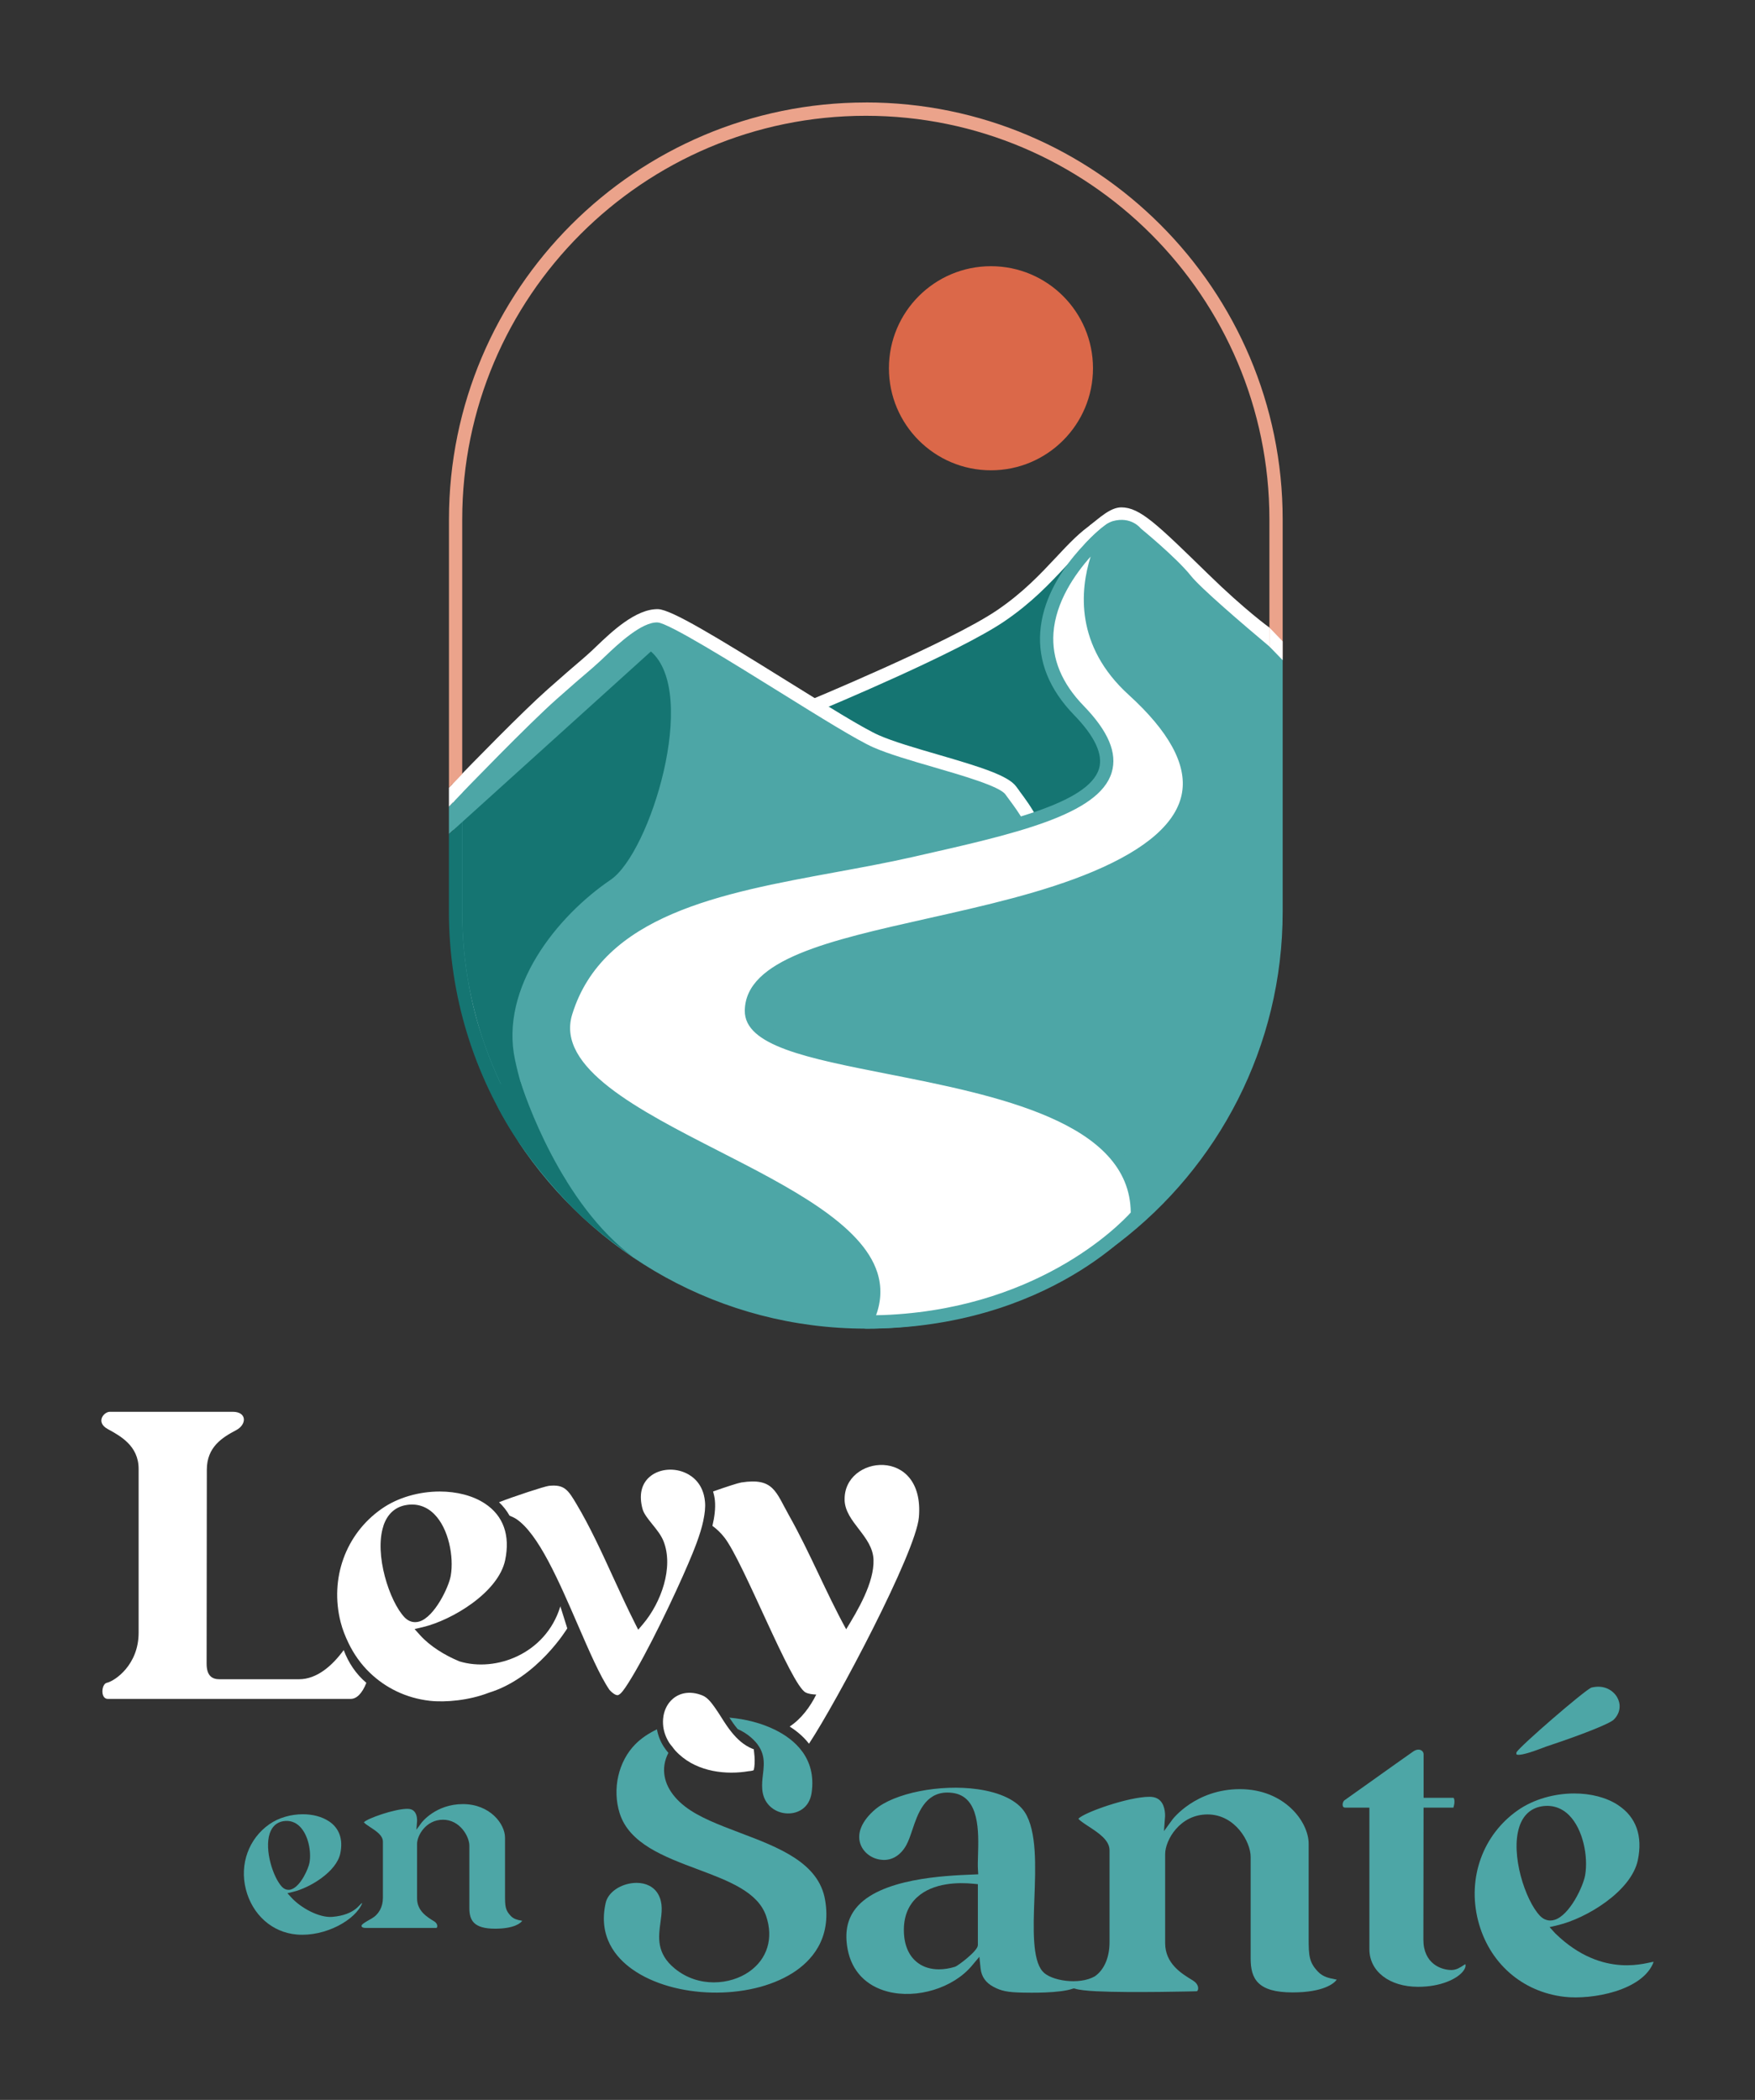 <?xml version="1.0" encoding="UTF-8"?> <svg xmlns="http://www.w3.org/2000/svg" id="Layer_1" data-name="Layer 1" viewBox="0 0 401.1 479.86"><rect x="0" y="0" width="401.1" height="479.86" fill="#333333" stroke="none"/><defs><style> .cls-1 { fill: #fff; } .cls-2 { fill: none; } .cls-3 { fill: #db6849; } .cls-4 { fill: #eba38b; } .cls-5 { fill: #157572; } .cls-6 { fill: #4da6a6; } </style></defs><g><path class="cls-6" d="M116.73,437.81c-1.25-1.31-1.31-2.22-1.31-4.67v-13.22c0-3.13-3.43-7.66-9.63-7.66s-9.41,4.19-9.44,4.24l-1.18,1.61.15-1.99s.1-1.4-.65-2.2c-.36-.39-.87-.58-1.55-.58-2.95,0-9.19,2.2-9.96,3.08.18.27.94.77,1.46,1.11,1.36.89,2.89,1.89,2.89,3.31v12.86c0,2.05-.93,3.76-2.56,4.7l-.51.29c-.81.46-1.81,1.03-1.81,1.37s.32.5.97.5h16.11c.13,0,.19-.18.2-.23.1-.37-.08-.91-.7-1.29-1.62-.99-3.89-2.37-3.89-5.23v-12.45c0-1.93,2.03-5.53,5.92-5.53s6.03,3.85,6.03,5.92v14.23c0,2.85,1,4.75,5.88,4.75,4.39,0,5.9-1.31,6.2-1.81-.1-.02-.24-.05-.35-.07-.61-.11-1.54-.27-2.26-1.03Z"></path><path class="cls-6" d="M312.97,445.42c0,5.06,4.58,8.59,11.14,8.59,5.17,0,8.88-1.79,10.28-3.56.44-.56.63-1.09.53-1.49-.01-.05-.02-.1-.04-.13-.12.08-.28.18-.41.27-.68.45-1.6,1.07-2.74,1.07-2.38,0-6.42-1.46-6.42-6.94,0-4.79.04-29.21.04-29.21v-.95h6.82c0-.08.27-.72.24-1.49-.02-.49-.16-.72-.21-.76h-5.89s-.95,0-.95,0v-9.93c0-.62-.51-1.08-1.18-1.08-.38,0-.8.15-1.2.43-1.2.83-6.37,4.51-10.47,7.43-2.59,1.84-4.75,3.38-5.21,3.7-.34.24-.54.89-.4,1.33.06.19.18.37.61.37h5.46v32.35Z"></path><path class="cls-6" d="M75.13,416.16c-1.61-1.06-3.73-1.58-5.93-1.58-2.68,0-5.49.77-7.64,2.28-4.72,3.3-6.83,9.14-5.37,14.87,1.45,5.71,5.91,9.87,11.7,10.34,6.53.52,13.38-3.37,14.9-7.18-.56-.03-1.4,2.68-6.85,3.14-2.99.25-7.22-2.06-9.39-4.46l-.86-.95,1.25-.3c3.86-.92,9.94-4.57,10.83-8.78.68-3.24-.22-5.8-2.63-7.38ZM70.74,425.62c-.22,1.32-2.02,5.47-4.21,6.14-.2.06-.41.09-.6.09-.54,0-1.05-.23-1.47-.67-2.01-2.1-4.07-8.4-2.82-12.19.52-1.59,1.58-2.56,3.07-2.82,1.44-.25,2.77.17,3.82,1.22,1.94,1.94,2.65,5.71,2.21,8.23Z"></path><path class="cls-6" d="M369.85,412.51c-2.73-1.8-6.32-2.68-10.05-2.68-4.54,0-9.29,1.31-12.92,3.85-7.98,5.58-11.54,15.45-9.08,25.15,2.45,9.66,10.02,16.35,19.77,17.47,6.27.71,17.93-1.39,20.37-7.99-1.06-.09-11.5,4.22-22.5-6.52l-1.29-1.42,1.87-.44c6.53-1.54,16.8-7.73,18.3-14.86,1.16-5.51-.39-9.85-4.47-12.55ZM362.28,428.5c-.45,2.6-3.55,9.16-6.99,10.21-.33.1-.65.15-.97.15-.87,0-1.69-.37-2.37-1.08-3.35-3.51-6.79-14.03-4.71-20.35.86-2.62,2.61-4.22,5.06-4.65,2.38-.41,4.56.28,6.3,2.01,3.23,3.22,4.41,9.5,3.68,13.72Z"></path><path class="cls-6" d="M363.66,385.65c-1.84.89-16.07,13.19-17.07,14.76-.06.31,0,.48,0,.49.33.22,1.61.18,5.75-1.4.44-.17.81-.31,1.07-.4,8.32-2.76,14.53-5.24,15.43-6.16,1.72-1.75,1.52-3.78.75-5.1-.86-1.49-2.92-2.97-5.94-2.19Z"></path><path class="cls-6" d="M150.15,395.17c-1.91.92-3.61,2.05-4.94,3.4-3.89,3.92-5.33,10.27-3.58,15.8,2.2,6.93,10.14,9.91,17.83,12.79,7.07,2.65,13.74,5.15,15.63,10.66,1.74,5.08.29,9.84-3.89,12.75-4.31,3-11.54,3.72-16.98-.73-4.25-3.47-3.73-7.25-3.27-10.57.31-2.26.61-4.4-.53-6.42-.94-1.66-2.73-2.59-4.92-2.59-.39,0-.81.03-1.22.09-2.94.43-5.35,2.27-5.85,4.47-1.76,7.75,2.34,12.54,6.08,15.19,9.52,6.74,26.63,7.15,36.6.87,4.25-2.68,9-7.75,7.46-16.73-1.45-8.52-10.62-11.99-19.5-15.35-4.77-1.81-9.28-3.51-12.48-5.97-3.56-2.74-5.24-6.13-4.73-9.56.14-.94.45-1.85.9-2.71-.38-.46-.75-.92-1.07-1.43-.81-1.26-1.31-2.62-1.55-3.97Z"></path><path class="cls-6" d="M171.58,396.98c3.44,2.95,3.11,5.77,2.79,8.49-.13,1.1-.26,2.23-.16,3.43.3,3.66,3.18,5.42,5.73,5.49,2.28.08,5.04-1.14,5.56-4.76,1.12-7.86-3.89-12.12-8.29-14.31-3.14-1.56-6.78-2.49-10.51-2.82.58.9,1.2,1.79,1.9,2.62,1.06.46,2.07,1.08,2.98,1.86Z"></path><path class="cls-6" d="M304.93,452.24c-1.01-.18-2.53-.45-3.7-1.68-2.04-2.14-2.14-3.64-2.14-7.64v-21.59c0-5.1-5.6-12.49-15.71-12.49s-15.35,6.84-15.4,6.91l-1.96,2.69.25-3.32s.16-2.28-1.05-3.58c-.59-.64-1.42-.95-2.52-.95-4.79,0-14.94,3.57-16.24,5.01.31.44,1.54,1.24,2.38,1.79,2.22,1.45,4.74,3.1,4.74,5.42v21.01c0,3.15-1.02,6.15-3.35,7.79-3.59,2.06-10.14,1.04-11.97-1.15-2.34-2.72-2.11-9.74-1.85-16.7.27-7.18.58-15.33-2.19-19.63-1.71-2.66-5.54-4.53-10.77-5.27-8.59-1.22-19.13.88-23.51,4.68-2.93,2.54-4.11,5.28-3.34,7.71.64,2.01,2.58,3.51,4.82,3.73,2.34.28,4.41-.99,5.71-3.34.53-.96.95-2.22,1.4-3.55,1.21-3.61,2.85-8.47,8-8.47.37,0,.75.03,1.16.08,6.23.8,5.99,8.89,5.83,14.25-.04,1.23-.07,2.34-.02,3.2l.07,1.15-1.16.05c-6.4.26-21.38.86-26.83,7.74-1.98,2.5-2.58,5.58-1.84,9.42.95,4.9,4.19,8.3,9.13,9.59,6.68,1.73,14.96-.8,19.24-5.9l1.72-2.05.28,2.66c.2,1.87,1.15,3.24,2.94,4.2,1.81.98,3.34,1.25,6.5,1.32,1.81.04,8.64.18,11.68-.91.18-.07.34-.04.52.03.72.25,2.6.47,4.82.58,7.94.39,22.9,0,22.9,0,.2,0,.29-.28.32-.36.17-.59-.12-1.46-1.14-2.09l-.19-.12c-2.46-1.5-6.17-3.77-6.17-8.44v-20.34c0-3.16,3.33-9.06,9.68-9.06s9.86,6.3,9.86,9.68v23.25c0,4.65,1.63,7.74,9.58,7.74,7.09,0,9.57-2.09,10.09-2.93-.17-.04-.37-.07-.54-.1ZM223.48,444.53c0,1.27-4.55,4.7-5.2,4.9-1.29.4-2.54.59-3.7.59-1.81,0-3.42-.47-4.72-1.41-2.07-1.49-3.2-3.98-3.28-7.22-.08-3.27.92-5.89,2.97-7.8,3.72-3.46,9.69-3.45,12.91-3.13l1.03.1v13.96Z"></path></g><g><path class="cls-1" d="M193.03,342.8c.17,5.08,6.43,8.2,6.61,13.63.17,5.21-3.59,11.55-6.25,15.88-4.64-8.44-8.29-17.54-13.02-25.94-3.09-5.49-3.56-8.75-10.94-7.61-.71.11-3.59,1.04-6.45,2.06.19.66.34,1.35.41,2.08.17,1.79-.09,3.77-.57,5.78.98.71,1.9,1.57,2.76,2.68,4.39,5.66,15.15,33.64,18.53,35.38.71.37,1.64.45,2.44.49-1.38,2.79-3.42,5.56-6.07,7.3,1.17.75,2.99,2.07,4.41,3.93,6.34-9.58,24.43-43.68,25.12-51.75,1.39-16.3-17.31-14.24-16.97-3.91Z"></path><path class="cls-1" d="M160.75,347.43c.32-1.52.5-3,.37-4.3-.05-.55-.14-1.05-.26-1.52-.84-3.26-3.16-4.65-4.58-5.2-2.74-1.08-5.92-.62-7.88,1.13-1.85,1.65-2.39,4.17-1.55,7.28.29,1.09,1.29,2.32,2.25,3.51.99,1.22,2.01,2.49,2.55,3.86,2.36,5.99-.57,14.05-4.68,18.91l-1.11,1.31-.77-1.53c-1.68-3.32-3.32-6.9-4.91-10.36-2.62-5.73-5.34-11.66-8.41-16.8-1.91-3.21-2.76-4.57-6.31-4.19-1,.11-8.18,2.47-11.41,3.75.97.92,1.78,1.94,2.4,3.06.61.26,1.16.51,1.55.77,5.06,3.41,9.64,14,14.08,24.24,2.6,6,5.06,11.67,7.22,14.82,1,1.08,1.6,1.2,1.84,1.2.71-.06,1.68-1.57,2.39-2.68,4.31-6.73,10.79-20.38,13.82-27.5,1.15-2.71,2.69-6.37,3.41-9.77Z"></path><path class="cls-1" d="M172.09,399.67c-2.07-.82-3.62-2.27-4.92-3.89-.37-.47-.74-.95-1.07-1.44-.45-.65-.87-1.31-1.28-1.96-.05-.08-.1-.16-.15-.24-.2-.31-.39-.61-.59-.91-.26-.41-.53-.79-.79-1.16-.86-1.22-1.74-2.23-2.74-2.63-2.94-1.2-5.74-.63-7.5,1.5-.68.82-1.19,1.91-1.41,3.14-.07.4-.11.82-.12,1.24,0,.39.01.79.06,1.21.16,1.22.59,2.51,1.41,3.79.2.31.45.56.67.85.24.32.48.65.74.93.26.28.53.54.81.8,4.35,4.02,10.8,4.72,15.95,3.83l.26-.02c.72-.09.83-.21.83-.21.52-1.83,0-4.81,0-4.81l-.16-.04Z"></path><path class="cls-1" d="M128.01,367.25c-3.35,10.67-14.66,14.92-22.99,12.4-3.44-1.41-6.81-3.55-8.98-5.96l-1.29-1.43,1.87-.44c6.72-1.59,17.29-7.95,18.83-15.3,1.19-5.68-.4-10.15-4.61-12.93-2.8-1.85-6.5-2.76-10.34-2.76-4.67,0-9.56,1.34-13.3,3.97-8.21,5.74-11.88,15.9-9.35,25.87.43,1.69,1.06,3.25,1.78,4.75,1.24,2.59,2.88,4.88,4.86,6.79,3.63,3.51,8.33,5.82,13.71,6.44,3.65.41,9.05-.1,13.52-1.84h0c11.12-3.4,17.93-14.71,17.93-14.71l-1.59-5.06c0,.07-.03.13-.04.2ZM87.62,348.69c.88-2.68,2.67-4.33,5.17-4.76,2.43-.44,4.67.28,6.45,2.06,3.31,3.3,4.52,9.75,3.78,14.07-.44,2.6-3.7,9.41-7.16,10.47-.33.1-.66.15-.99.15-.89,0-1.72-.38-2.41-1.1-3.44-3.6-6.97-14.38-4.83-20.88Z"></path><path class="cls-1" d="M78.56,377.06c-2.58,3.51-6.07,6.67-10.24,6.67h-18.15c-1.62,0-2.95-.71-2.95-3.57s.05-44.31.05-44.31c0-5.19,3.51-7.36,6.72-9.05,2.43-1.29,2.48-4.19-.81-4.19h-28.07c-1.38,0-3.34,2.38-.48,3.95,2.86,1.57,7.05,3.81,7.05,9.1v37.45c0,7.29-5.35,10.99-7.29,11.44-1.23.29-1.48,3.67.24,3.67h55.51c1.38,0,2.63-1.25,3.59-3.67-2.37-2-4.1-4.6-5.17-7.47Z"></path></g><g><path class="cls-1" d="M249.02,120.1c2.26-1.75,4.75-4.16,7.25-4.16,4.28,0,8.2,3.88,19.89,15.28,8.39,8.19,13.95,12.18,13.95,12.18l1.24,5.59s-5.27-1.83-8.09-3.95-20.13-21.35-22.57-22.86-4.45-3.35-6.93-1.44c-2.48,1.91-5.59,3.26-5.59,3.26l.85-3.91Z"></path><g><path class="cls-5" d="M250.73,120.76c-6.65,4.37-11.02,12.47-22.04,19.95-11.02,7.48-44.27,21.2-44.27,21.2l-12.34,22.07,54.71,22.29,41.93-16.48v-43.93l-18-25.09"></path><path class="cls-1" d="M226.79,207.9l-56.87-23.16,13.43-24.02.49-.2c.33-.14,33.23-13.74,44-21.05,5.99-4.06,9.97-8.33,13.49-12.08,2.93-3.13,5.46-5.84,8.57-7.88l1.22-.8,19.13,26.67v45.45l-43.46,17.08ZM174.25,183.22l52.56,21.42,40.41-15.88v-42.41l-16.84-23.48c-2.32,1.75-4.43,4.02-6.83,6.58-3.63,3.88-7.73,8.27-14,12.53-10.42,7.07-39.74,19.35-44.06,21.14l-11.24,20.11Z"></path></g><g><path class="cls-6" d="M231.04,180.63c-2.7-3.74-22.24-7.48-30.77-11.23-8.52-3.74-44.9-28.48-49.89-28.69-4.99-.21-11.43,6.65-14.14,9.15-2.7,2.5-2.7,2.29-9.98,8.73-6.24,5.53-19.21,18.91-22.77,22.6.11,8.08.32,16.14-.5,24.19.17,3.4.39,6.8.73,10.19,1.02,6.29,2.51,13.34,4.73,21.19,1.15,4.05,2.55,7.81,4.11,11.36,4.18,8.13,9.63,15.49,14.88,22.96,1.29.99,2.48,2.23,3.52,3.8,9.22,9.22,18.57,14.77,23.84,17.67,3.46,1.67,7.07,3.1,10.95,4.15,10.43,2.83,21.13,3.89,31.69,5.91,6.2-.6,12.31-1.77,18.5-2.48-4.74-6.05-24.38-30.98-28.75-34.27-4.98-3.74-33.9-30.35-27.25-45.32,6.65-14.97,64.65-21.41,73.18-24.12,8.52-2.7.62-12.06-2.08-15.8Z"></path><path class="cls-1" d="M233,180.75l-.74-1c-1.81-2.5-8.01-4.45-18-7.35-4.96-1.44-10.1-2.94-13.38-4.38-3.51-1.54-12.05-6.85-21.11-12.48-16.21-10.08-26.28-16.21-29.34-16.34-5.1-.14-10.72,5.24-14.12,8.49l-1.11,1.06c-1.25,1.15-1.92,1.72-3.02,2.66-1.26,1.07-3.08,2.63-6.94,6.05-5.81,5.14-17.17,16.8-21.79,21.58.02,2.57.06,5.14.09,7.7.14-1.91.31-3.23.41-3.85,2.34-2.44,16.72-17.33,23.3-23.16,3.84-3.4,5.64-4.95,6.9-6.01,1.13-.97,1.81-1.55,3.1-2.74l1.15-1.09c2.85-2.73,8.3-7.82,11.89-7.65,2.48.1,17.15,9.22,27.86,15.88,9.15,5.69,17.78,11.05,21.49,12.68,3.47,1.52,8.7,3.04,13.75,4.51,6.71,1.95,15.06,4.38,16.39,6.22l.76,1.04c1.97,2.65,5.64,7.58,4.75,10.35-.3.93-1.17,1.61-2.66,2.08-1.83.58-6.3,1.39-11.96,2.41-27.41,4.94-57.09,11.16-62.14,22.54-7.83,17.62,27.35,46.87,27.72,47.14,3.68,2.76,20.07,23.28,27.87,33.23,1.19-.15,2.38-.24,3.58-.35-3.47-4.44-24.86-31.72-29.63-35.31-4.31-3.24-33.01-29.46-26.77-43.49,4.83-10.86,42.03-17.57,59.91-20.79,6-1.08,10.33-1.86,12.34-2.5,2.46-.78,4.01-2.14,4.63-4.04,1.37-4.26-2.74-9.79-5.2-13.09Z"></path><path class="cls-1" d="M109.9,236.36c-4.4-15.54-6-28.16-6.44-37.27-.09,2.17-.26,4.33-.49,6.49.64,12.61,2.12,25.32,6.99,37.05,4.32,10.39,11.06,19.33,17.46,28.45,1.44,1.1,2.77,2.51,3.89,4.34.03.04.06.09.09.13.1.1.21.17.32.27,10.03,9.55,20.58,17.23,34.02,20.88,1.02.28,2.05.52,3.08.77-4.1-1.59-8.39-3.56-12.91-6.03-23.88-13.07-39.36-31.6-46.01-55.09Z"></path></g><path class="cls-2" d="M197.88,26.45c-50.87,0-92.24,41.38-92.24,92.24v89.64c0,50.87,41.38,92.24,92.24,92.24,9.04,0,17.78-1.33,26.04-3.77-27.83-3.31-68.81-62.13-68.81-62.13,0,0-7.28-20.79,22.04-25.78,29.31-4.99,66.11-18.71,71.1-21.2,4.99-2.5,11.85-8.73,4.99-27.44,0,0-2.91-8.11-6.24-19.55-3.33-11.44,3.74-19.95,3.74-19.95,6.65-4.37,9.98,0,9.98,0,0,0,8.15,6.65,11.45,10.81,2.24,2.82,11.94,11.12,17.95,16.16v-29.03c0-50.87-41.38-92.24-92.24-92.24Z"></path><path class="cls-6" d="M290.12,147.73c-6.01-5.04-15.71-13.34-17.95-16.16-3.31-4.16-11.45-10.81-11.45-10.81,0,0-2.16-2.87-6.41-1.67-1.95.55-5.24,3.97-6.13,4.93-2.24,2.42-3.75,7.86-1.18,16.7,3.33,11.44,6.24,19.55,6.24,19.55,6.86,18.71,0,24.95-4.99,27.44-4.99,2.49-41.79,16.22-71.1,21.2-29.31,4.99-22.04,25.78-22.04,25.78,0,0,40.98,58.81,68.81,62.13,2.62.31,5.14.17,7.48-.6,7.68-2.52,16.08-6.7,24.19-12.14,22.81-17.42,37.56-44.88,37.56-75.74v-58.07c-.81-.67-1.85-1.54-3.03-2.53Z"></path><g><path class="cls-1" d="M253.76,120.76s-13.21,20.13,5.22,36.88c15.17,13.8,22,30.02-8.56,42.91-30.56,12.89-78.47,13.56-78.68,30.4s88.88,9.22,88.21,46.7c0,0-20.17,24.45-62.07,24.45,15.83-30.58-77.16-42.75-68.55-70.73,8.88-28.86,47.65-29.94,78.91-37,31.27-7.07,57.14-12.64,38.34-32.02-20.07-20.69,7.19-41.58,7.19-41.58Z"></path><path class="cls-6" d="M197.88,303.61c-.53,0-1.02-.28-1.29-.73-.28-.45-.3-1.02-.05-1.48,1.75-3.37,2.1-6.54,1.09-9.7-3.15-9.84-19.18-18.04-34.69-25.97-19.44-9.94-39.54-20.22-35.05-34.81,7.54-24.51,35.51-29.64,62.56-34.59,5.81-1.07,11.82-2.17,17.46-3.44l1.09-.25c20.47-4.63,39.8-8.99,42.18-17,.96-3.24-.95-7.36-5.69-12.24-5.64-5.81-8.24-12.21-7.74-19.02,1.02-13.88,14.47-24.08,15.05-24.52.59-.45,1.46-.7,2-.2.54.5.64,1.32.24,1.94-.51.78-12.26,19.27,4.97,34.93,10.02,9.11,14.44,17.56,13.15,25.13-1.34,7.83-8.79,14.66-22.14,20.29-11.58,4.88-25.28,7.95-38.52,10.92-20.12,4.51-39.12,8.77-39.24,18.1-.07,5.49,14.57,8.38,30.08,11.44,26.09,5.15,58.55,11.55,58.13,35.27,0,.34-.13.67-.35.94-.84,1.02-21.11,25-63.23,25ZM249.29,127.15c-3.69,4.14-8.01,10.41-8.52,17.46-.43,5.91,1.89,11.52,6.89,16.67,5.64,5.81,7.74,10.79,6.42,15.22-2.89,9.7-22.13,14.05-44.42,19.09l-1.09.25c-5.7,1.29-11.74,2.4-17.58,3.47-26.16,4.8-53.22,9.76-60.22,32.51-3.74,12.16,15.21,21.85,33.54,31.22,16.06,8.21,32.66,16.7,36.2,27.74,1.02,3.19.92,6.47-.29,9.78,36.22-.82,55.46-20.45,58.21-23.48-.16-20.74-30.93-26.81-55.69-31.69-18.22-3.59-32.62-6.43-32.52-14.45.15-11.73,19.36-16.03,41.6-21.02,13.11-2.94,26.67-5.98,38-10.76,12.34-5.2,19.18-11.26,20.33-18.01,1.11-6.48-3-14.01-12.2-22.38-12.27-11.16-11.13-23.86-8.68-31.61Z"></path></g><circle class="cls-3" cx="226.48" cy="84.15" r="23.32"></circle><path class="cls-5" d="M128.98,269.59c.31.2.5.31.5.31,0,0-8.27-11.17-11.78-27.73-3.51-16.55,9.6-32.79,21.86-41.13,9.05-6.16,20.23-42.64,9.2-52.17l-43.13,38.98v20.49c0,23.49,8.84,44.95,23.35,61.25Z"></path><path class="cls-6" d="M231.39,296.21c-2.34.77-6.56,3.21-9.19,2.9-8.26,2.44-15.29,1.47-24.34,1.47-27.37,0-51.98-12-68.89-30.99-1.4-.88-5.7-3.78-10.64-8.88,17.06,25.82,46.33,42.9,79.53,42.9,21.68,0,41.68-7.29,57.71-19.54-8.11,5.44-16.52,9.62-24.19,12.14Z"></path><polygon class="cls-6" points="105.63 181.17 102.6 184.32 102.6 190.58 105.63 187.84 105.63 181.17"></polygon><path class="cls-5" d="M128.98,269.59c-14.51-16.3-23.35-37.76-23.35-61.25v-20.49l-3.03,2.74v17.75c0,19.34,5.81,37.34,15.74,52.38,4.94,5.1,9.23,7.99,10.64,8.88Z"></path><polygon class="cls-1" points="102.6 184.32 105.63 181.17 105.63 176.87 102.6 180.01 102.6 184.32"></polygon><path class="cls-4" d="M197.88,23.42h0c-52.53,0-95.27,42.74-95.27,95.28v61.31l3.03-3.14v-58.17c0-50.87,41.38-92.24,92.24-92.24s92.24,41.38,92.24,92.24v29.03c1.18.99,2.22,1.86,3.03,2.53v-31.57c0-52.53-42.74-95.28-95.27-95.28Z"></path><path class="cls-5" d="M118.97,247.26c2.15,6.66,11.51,31.74,29.06,42.23,0,0-10.62-6.71-17.39-13.74-6.76-7.03-12.61-14.61-16.61-22.25-4.01-7.64,4.95-6.24,4.95-6.24Z"></path><polygon class="cls-1" points="293.15 150.86 290.12 147.72 290.12 143.41 293.15 146.56 293.15 150.86"></polygon></g></svg> 